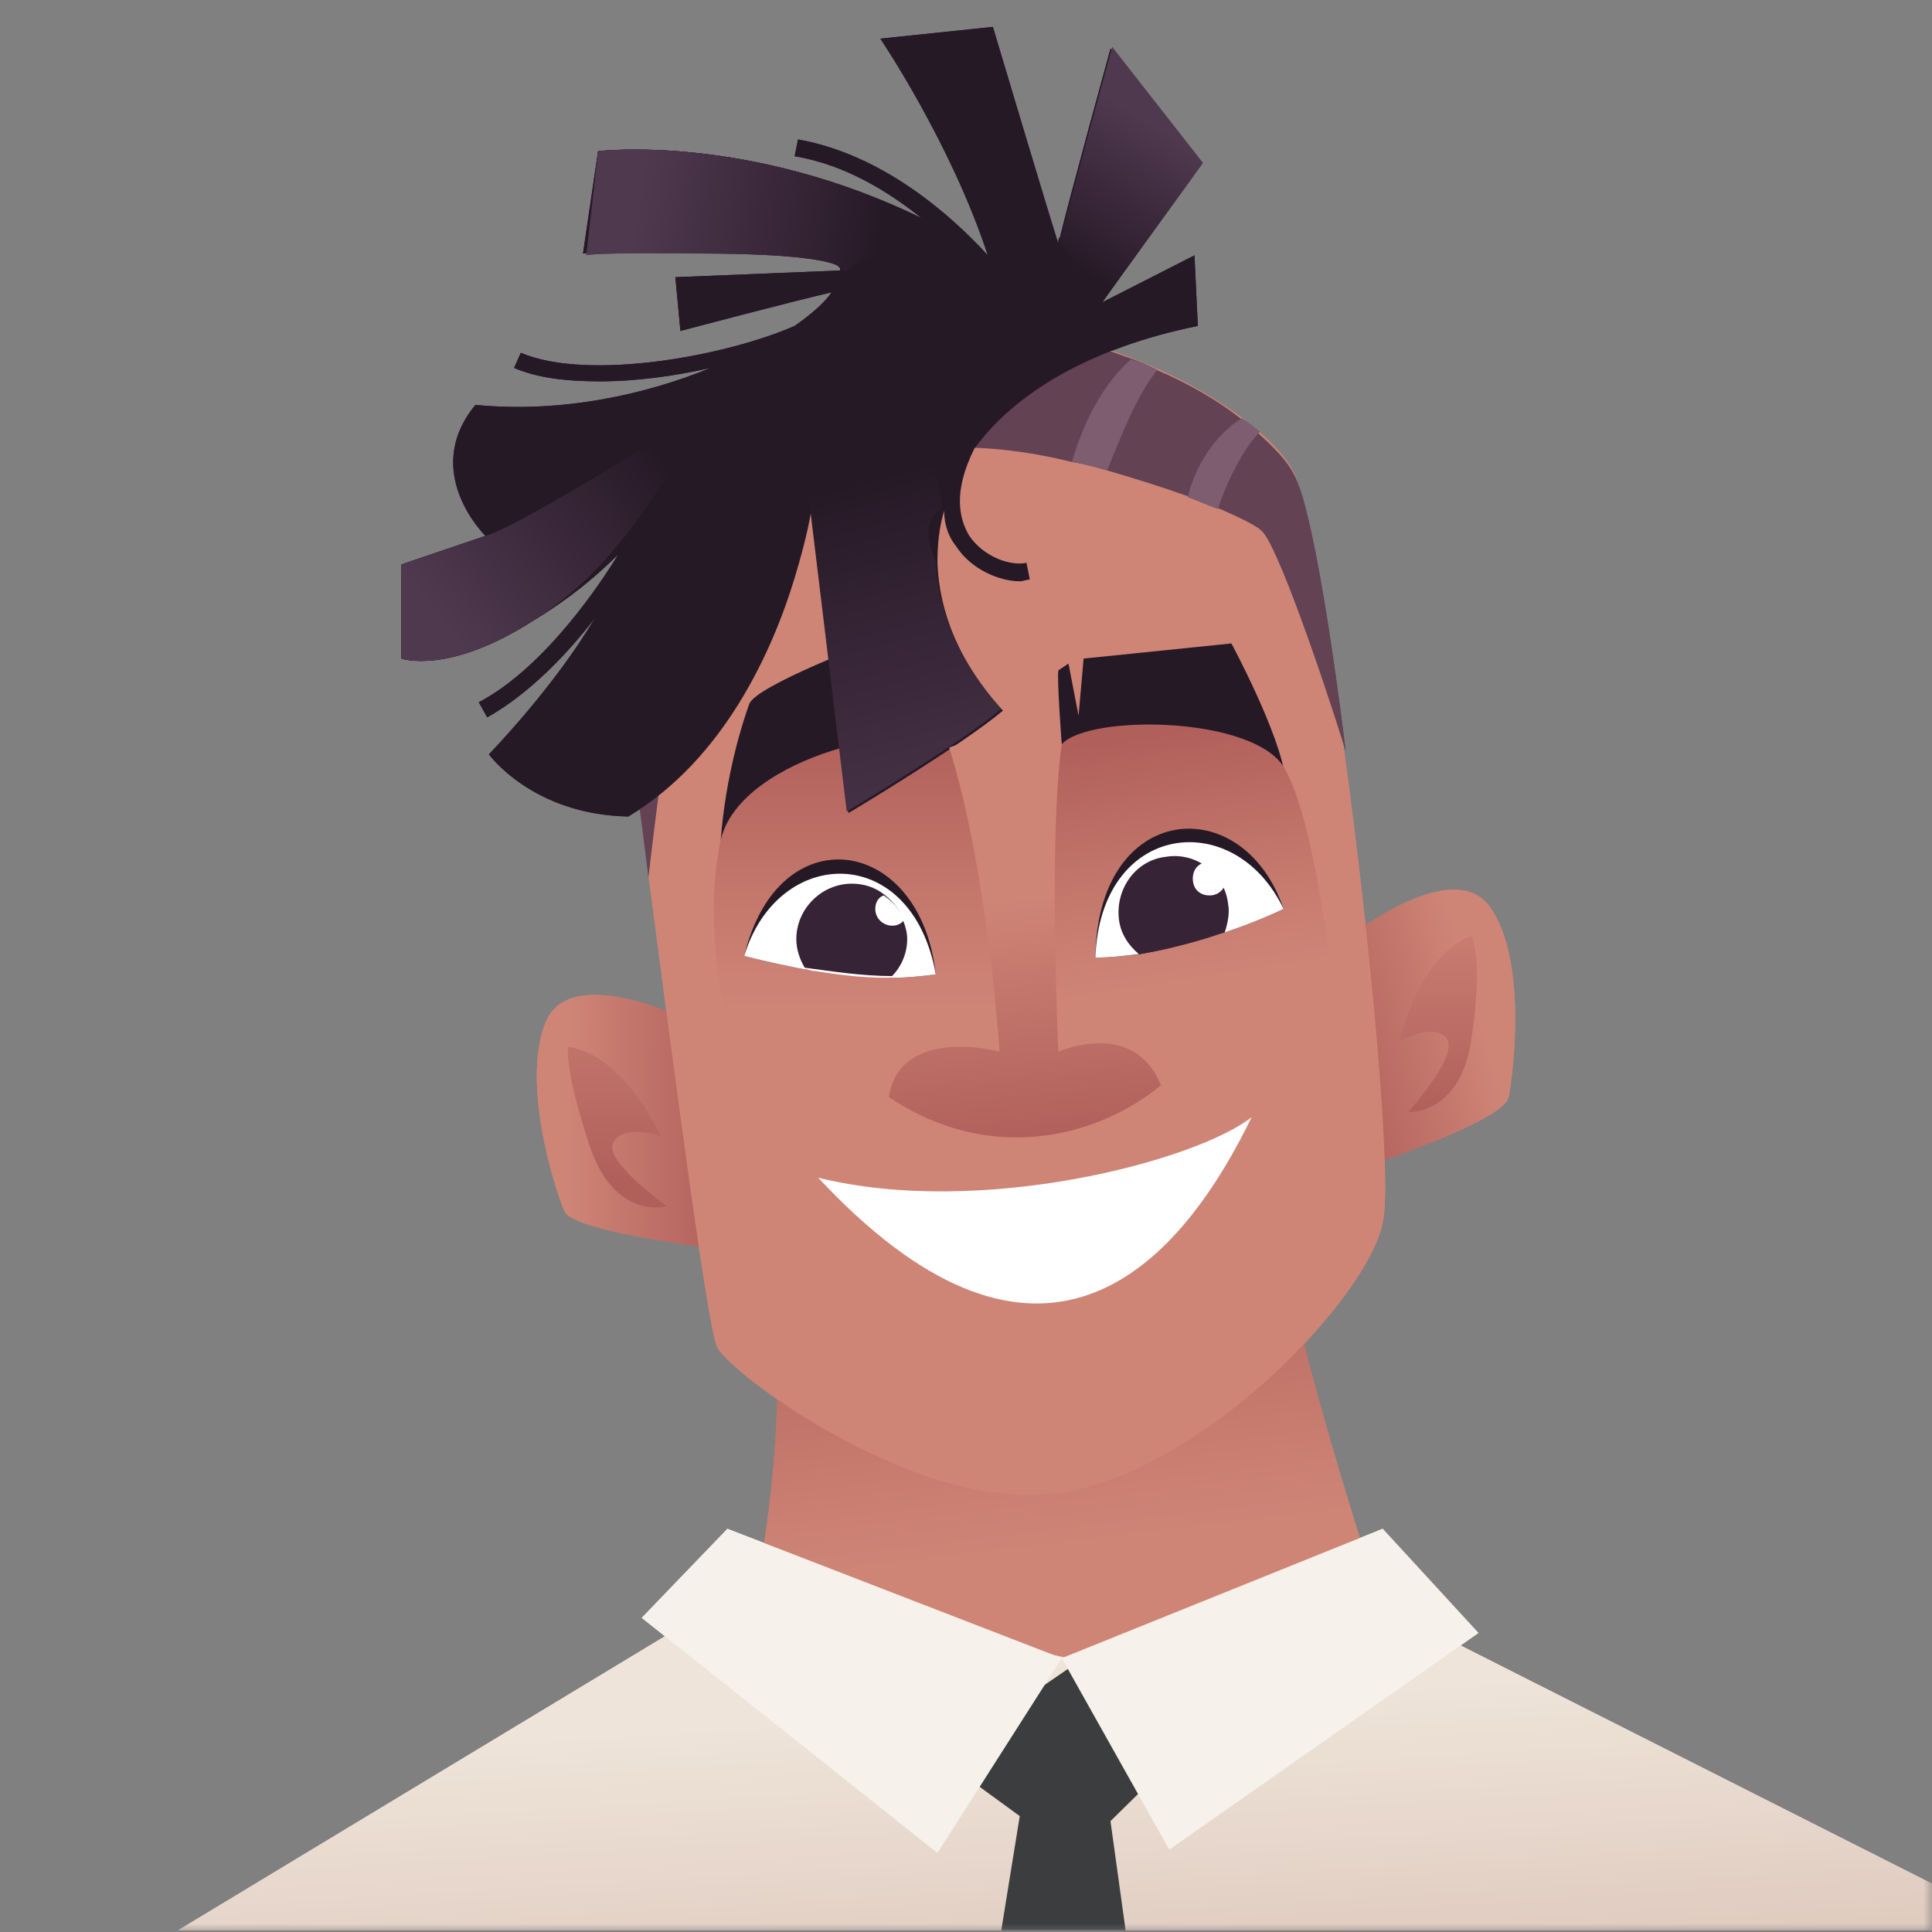 <svg width="115" height="115" viewBox="0 0 115 115" fill="none" xmlns="http://www.w3.org/2000/svg">
<rect x="0" y="0" width="115" height="115" fill="#808080" stroke="none"/>
<g clip-path="url(#clip0_1125_43201)">
<mask id="mask0_1125_43201" style="mask-type:luminance" maskUnits="userSpaceOnUse" x="0" y="0" width="115" height="115">
<path d="M115 0H0V115H115V0Z" fill="white"/>
</mask>
<g mask="url(#mask0_1125_43201)">
<path d="M120.5 114.9H10.6L45.2 94L82.1 95.5L120.5 114.9Z" fill="url(#paint0_linear_1125_43201)"/>
<path d="M66.1 108.4L67 114.9H59.6L60.7 108.1L55.9 104.6L64.5 98.7L72.5 102.1L66.1 108.4Z" fill="#3B3D3E"/>
<path d="M40.9 60.7C40.9 60.7 34 57.3 32.5 60.8C31 64.4 33 70.7 33.6 72.1C34.2 73.4 43.3 74.4 43.3 74.4L40.9 60.7Z" fill="url(#paint1_linear_1125_43201)"/>
<path opacity="0.4" d="M33.8 62.3C37.2 62.8 39.3 67.6 39.3 67.6C39.3 67.6 37.1 66.9 36.5 68C35.9 69.1 39.7 71.8 39.7 71.8C39.7 71.8 36.6 72.7 35.1 68.2C33.6 63.7 33.8 62.3 33.8 62.3Z" fill="url(#paint2_linear_1125_43201)"/>
<path d="M80.4 55.7C80.4 55.7 86.5 50.9 88.7 54C90.9 57.1 90.1 63.8 89.8 65.3C89.5 66.8 80.8 69.6 80.8 69.6C80.8 69.6 80.4 55.6 80.4 55.7Z" fill="url(#paint3_linear_1125_43201)"/>
<path opacity="0.4" d="M87.6 55.7C84.4 56.9 83.3 62 83.3 62C83.3 62 85.3 60.8 86.1 61.8C86.9 62.8 83.8 66.2 83.8 66.2C83.8 66.2 87 66.4 87.6 61.7C88.3 57.1 87.6 55.7 87.6 55.7Z" fill="url(#paint4_linear_1125_43201)"/>
<path d="M81.4 93L63.6 98.7L44 94.5C44.7 94.2 45.1 94 45.1 94C45.1 94 46.6 86.9 46.2 79.6C46.2 79.6 76.6 73.7 77.3 78.4C77.9 81.7 80.2 89.2 81.4 93Z" fill="url(#paint5_linear_1125_43201)"/>
<path d="M82.3 72.8C81.4 77.2 72 87.2 63.5 88.8C55 90.4 43.5 81.8 42.7 80.2C42.1 79.1 39.9 62 38.6 52.1C38.1 48.1 37.7 45.2 37.7 45.2C37.1 42.7 37.3 35.9 37.8 33.3C38.3 30.7 42.5 20.9 53.5 19.5C64.5 18 75.1 24.4 77 28.1C77.8 29.6 78.9 36.6 80 44.6C81.6 56.3 82.9 70.2 82.3 72.8Z" fill="#CE8576"/>
<path d="M80.1 44.7C78.6 39.9 76 32.4 75.1 31.6C74.8 31.3 73.8 30.8 72.4 30.2C71.8 30 71.2 29.7 70.6 29.5C69.2 29 67.6 28.5 65.9 28C65.2 27.8 64.5 27.6 63.8 27.5C61 26.8 58.1 26.5 55.8 26.7C49.3 27.4 43 34.3 41.5 36.4C40.3 38 39.1 47.9 38.6 52.2C38.1 48.2 37.7 45.3 37.7 45.3C37.1 42.8 37.3 36 37.8 33.4C38.3 30.8 42.5 21 53.5 19.6C58.4 19 63.2 19.8 67.2 21.3C67.8 21.5 68.3 21.7 68.8 22C70.7 22.8 72.4 23.8 73.7 24.8C74.1 25.1 74.5 25.4 74.8 25.7C75.8 26.6 76.6 27.4 77 28.2C77.9 29.7 79.1 36.6 80.1 44.7Z" fill="#634254"/>
<path d="M68.9 22C67.6 23.6 66.6 26.3 65.9 28C65.2 27.8 64.5 27.6 63.8 27.5C64.3 25.8 65.3 23.2 67.3 21.4C67.8 21.5 68.4 21.8 68.9 22Z" fill="#7D5D6F"/>
<path d="M75 25.7C73.9 26.8 72.9 29 72.5 30.3C71.9 30.1 71.3 29.8 70.7 29.6C71 28.3 71.9 26.2 73.9 24.9C74.3 25.1 74.6 25.4 75 25.7Z" fill="#7D5D6F"/>
<path d="M63 39.9C62.9 40.4 63.2 44.3 63.2 44.3C63.2 44.3 73.6 43.6 76.5 46.3C76.2 43.7 73.3 38.3 73.3 38.3L64.5 39.2L64.2 42.6L63.6 39.5L63 39.9Z" fill="#261926"/>
<path d="M56.2 40.1L56.5 44.5C56.5 44.5 45.9 45 42.9 50C43.2 46.1 44.2 43 44.6 41.9C45 40.8 52.2 38.1 52.2 38.1L54.6 43.4V39.7L56.2 40.1Z" fill="#261926"/>
<path d="M56.5 44.5C58.2 47.6 59.7 50.5 60.4 60.3C57.2 62.3 43.2 60.4 43.2 60.4C43.2 60.4 41.8 55.1 42.9 50C44.1 44.9 55 42.7 56.5 44.5Z" fill="url(#paint6_linear_1125_43201)"/>
<path d="M63.2 44.3C62.1 48.6 61.6 55.1 61.7 60.3C69.9 62.1 79.1 56.9 79.1 56.9C79.1 56.9 78.2 48.9 76.5 45.8C74.8 42.6 64.8 42.5 63.2 44.3Z" fill="url(#paint7_linear_1125_43201)"/>
<path d="M55.7 58C54.9 58.1 54 58.2 53.1 58.2C51.3 58.2 49.4 57.9 47.9 57.7C45.8 57.3 44.3 56.9 44.3 56.9C46.3 48.5 54.8 49.7 55.7 58Z" fill="#261926"/>
<path d="M55.7 58C54.9 58.1 54 58.2 53.1 58.2C52.9 58.2 52.8 58.2 52.7 58.2C51.2 58.2 49.8 58 48.5 57.8C48.3 57.8 48.1 57.7 47.9 57.7C45.8 57.3 44.3 56.9 44.3 56.9C46.3 50.3 54.3 50.1 55.7 58Z" fill="white"/>
<path d="M54 55.9C54 56.8 53.6 57.6 53.1 58.1C51.3 58.1 49.4 57.8 47.9 57.6C47.6 57.1 47.4 56.5 47.4 55.9C47.4 54.1 48.9 52.6 50.7 52.6C51.4 52.6 52.1 52.8 52.7 53.3C53.2 53.7 53.6 54.2 53.8 54.9C53.9 55.2 54 55.5 54 55.9Z" fill="#362336"/>
<path d="M76.4 54.1C76.4 54.1 75 54.8 72.9 55.5C71.4 56 69.6 56.5 67.8 56.8C66.9 56.9 66 57 65.2 57C65.3 47.7 74 47 76.4 54.1Z" fill="#261926"/>
<path d="M76.4 54.1C76.4 54.1 75 54.8 72.9 55.5C72.6 55.6 72.3 55.7 71.9 55.8C70.9 56.1 69.8 56.4 68.7 56.6C68.4 56.7 68 56.7 67.7 56.8C66.9 56.9 66 57 65.2 57C65.5 48.9 73.5 48 76.4 54.1Z" fill="white"/>
<path d="M72.9 55.5C71.4 56 69.6 56.5 67.8 56.8C67.2 56.3 66.7 55.6 66.6 54.7C66.4 52.9 67.6 51.2 69.4 51C71.2 50.7 72.9 52 73.1 53.8C73.2 54.3 73.1 54.9 72.9 55.5Z" fill="#362336"/>
<path d="M48.7 70.1C58.4 72.5 71.2 69.1 74.5 66.5C69.5 76.8 61.2 83.5 48.7 70.1Z" fill="white"/>
<path d="M58 26.7C56.7 29.3 57.1 30.9 57.7 31.9C58.6 33.2 60.2 33.7 61.1 33.5L61.3 34.5C61.1 34.5 60.9 34.6 60.7 34.6C59.5 34.6 57.8 33.9 56.9 32.5C56.5 32 56.2 31.3 56.2 30.4C55.9 31.4 55.8 32.4 55.8 33.5C55.9 36.4 57.1 39.5 59.7 42.3C57.2 44.4 50.5 48.4 50.5 48.4L48.3 30.2C48.3 30.5 48 32.1 47.3 34.4C46 38.7 43.1 45.2 37.4 48.6C31.7 48.5 29.1 44.9 29.1 44.9C29.1 44.9 33 40.9 35.4 36.8C33.8 38.9 31.5 41.3 29 42.7L28.5 41.8C32.5 39.7 35.9 34.5 36.8 33C35.2 34.6 33.7 35.7 32.3 36.6C32.1 36.7 32 36.8 31.8 36.9C26.7 40.2 23.9 39.2 23.9 39.2V33.6L28.9 31.9C28.9 31.9 25 28.1 28.3 24.1C33.4 24.6 38.4 23.5 42.3 21.9C40.1 22.4 37.8 22.7 35.7 22.7C33.7 22.7 32 22.5 30.6 21.9L31 21C35 22.7 43.2 21.2 47.3 19.4C48.3 18.7 49.1 18 49.5 17.4C47.3 17.9 40.5 19.7 40.5 19.7L40.2 16.5L50 16.1C50 16.1 50.7 15.1 42.7 15C34.7 14.9 34.7 15.1 34.7 15.1L35.6 9C35.6 9 44.6 7.9 55 13.1C52.9 11.4 50.3 9.8 47.3 9.3L47.5 8.3C52.6 9.2 56.7 12.9 58.8 15.2C56.6 8.5 52.4 2.3 52.4 2.3L59.1 1.6C59.1 1.6 62.8 14 63 14.5V14.4C63 14.3 63 14.2 63.1 14.1C63.6 12 66.1 2.9 66.1 2.9L71.5 9.7L65.6 18L71.1 15.2L71.3 19.4C64.9 20.7 60.4 23.4 58 26.7Z" fill="#261926"/>
<path d="M56.5 44.5C58.8 51.8 59.5 62.6 59.5 62.6C59.5 62.6 53.6 61 52.9 65.3C59.2 69.5 65.6 67.5 69.1 64.6C67.5 60.6 63 62.6 63 62.6C63 62.6 62.4 49.9 63.2 44.3C61.2 42.6 56.5 44.5 56.5 44.5Z" fill="url(#paint8_linear_1125_43201)"/>
<path d="M59.6 42.2C57.1 44.3 50.4 48.3 50.4 48.3L48.2 30.1C48.3 29.7 55.1 24.6 55.1 24.6L56.1 30.3C56.1 30.3 54.5 30.8 55.7 33.4C55.8 36.3 57.1 39.4 59.6 42.2Z" fill="url(#paint9_linear_1125_43201)"/>
<path d="M40.9 26.3C40.9 26.3 38.7 30.3 36.3 33C35.1 34.4 33.7 35.6 32.3 36.6C32.1 36.7 32 36.8 31.8 36.9C26.7 40.2 23.9 39.2 23.9 39.2V33.6L28.9 31.9C30.9 31.3 38.7 26.4 38.7 26.4L40.9 26.3Z" fill="url(#paint10_linear_1125_43201)"/>
<path d="M71.6 9.7L65.6 18L63.1 14.4V14.3L63.2 14C63.7 11.9 66.2 2.8 66.2 2.8L71.6 9.7Z" fill="url(#paint11_linear_1125_43201)"/>
<path d="M55.1 13.1L50.2 16.2C50.2 16.2 50.9 15.2 42.9 15.1C34.9 15 34.9 15.2 34.9 15.2L35.6 9C35.6 9 44.6 7.9 55.1 13.1Z" fill="url(#paint12_linear_1125_43201)"/>
<path d="M73 52.3C73 52.8 72.6 53.3 72 53.3C71.4 53.3 71 52.9 71 52.3C71 51.7 71.4 51.3 72 51.3C72.6 51.3 73 51.8 73 52.3Z" fill="white"/>
<path d="M53.8 54.8C53.6 55 53.4 55.1 53.1 55.1C52.6 55.1 52.1 54.7 52.1 54.1C52.1 53.7 52.3 53.4 52.6 53.3C53.2 53.7 53.6 54.2 53.8 54.8Z" fill="white"/>
<path d="M63.2 98.7L69.6 110.1L88 97.2L82.3 91L63.2 98.7Z" fill="#F6F1EA"/>
<path d="M63.2 98.7L55.8 110.3L38.2 96.3L43.3 91L63.2 98.7Z" fill="#F6F1EA"/>
<path d="M120.5 114.9H10.6L45.2 94L82.1 95.5L120.5 114.9Z" fill="url(#paint13_linear_1125_43201)"/>
<path d="M66.1 108.4L67 114.9H59.6L60.7 108.1L55.9 104.6L64.5 98.7L72.5 102.1L66.1 108.4Z" fill="#3B3D3E"/>
<path d="M40.9 60.7C40.9 60.7 34 57.3 32.5 60.8C31 64.4 33 70.7 33.6 72.1C34.2 73.4 43.3 74.4 43.3 74.4L40.9 60.7Z" fill="url(#paint14_linear_1125_43201)"/>
<path d="M80.4 55.7C80.4 55.7 86.5 50.9 88.7 54C90.9 57.1 90.1 63.8 89.8 65.3C89.5 66.8 80.8 69.6 80.8 69.6C80.8 69.6 80.4 55.6 80.4 55.7Z" fill="url(#paint15_linear_1125_43201)"/>
<path d="M81.4 93L63.6 98.7L44 94.5C44.7 94.2 45.1 94 45.1 94C45.1 94 46.6 86.9 46.2 79.6C46.2 79.6 76.6 73.7 77.3 78.4C77.9 81.7 80.2 89.2 81.4 93Z" fill="url(#paint16_linear_1125_43201)"/>
<path d="M82.3 72.8C81.4 77.2 72 87.2 63.5 88.8C55 90.4 43.5 81.8 42.7 80.2C42.1 79.1 39.9 62 38.6 52.1C38.1 48.1 37.7 45.2 37.7 45.2C37.1 42.7 37.3 35.9 37.8 33.3C38.3 30.7 42.5 20.9 53.5 19.5C64.5 18 75.1 24.4 77 28.1C77.8 29.6 78.9 36.6 80 44.6C81.6 56.3 82.9 70.2 82.3 72.8Z" fill="#CE8576"/>
<path d="M80.1 44.7C78.6 39.9 76 32.4 75.1 31.6C74.8 31.3 73.8 30.8 72.4 30.2C71.8 30 71.2 29.7 70.6 29.5C69.2 29 67.6 28.5 65.9 28C65.2 27.8 64.5 27.6 63.8 27.5C61 26.8 58.1 26.5 55.8 26.7C49.3 27.4 43 34.3 41.5 36.4C40.3 38 39.1 47.9 38.6 52.2C38.1 48.2 37.7 45.3 37.7 45.3C37.1 42.8 37.3 36 37.8 33.4C38.3 30.8 42.5 21 53.5 19.6C58.4 19 63.2 19.8 67.2 21.3C67.8 21.5 68.3 21.7 68.8 22C70.7 22.8 72.4 23.8 73.7 24.8C74.1 25.1 74.5 25.4 74.8 25.7C75.8 26.6 76.6 27.4 77 28.2C77.9 29.7 79.1 36.6 80.1 44.7Z" fill="#634254"/>
<path d="M33.8 62.3C37.2 62.8 39.3 67.6 39.3 67.6C39.3 67.6 37.1 66.9 36.5 68C35.9 69.1 39.7 71.8 39.7 71.8C39.7 71.8 36.6 72.7 35.1 68.2C33.6 63.7 33.8 62.3 33.8 62.3Z" fill="url(#paint17_linear_1125_43201)"/>
<path d="M68.9 22C67.6 23.6 66.6 26.3 65.9 28C65.2 27.8 64.5 27.6 63.8 27.5C64.3 25.8 65.3 23.2 67.3 21.4C67.8 21.5 68.4 21.8 68.9 22Z" fill="#7D5D6F"/>
<path d="M87.6 55.7C84.4 56.9 83.3 62 83.3 62C83.3 62 85.3 60.8 86.1 61.8C86.9 62.8 83.8 66.2 83.8 66.2C83.8 66.2 87 66.4 87.6 61.7C88.3 57.1 87.6 55.7 87.6 55.7Z" fill="url(#paint18_linear_1125_43201)"/>
<path d="M75 25.7C73.9 26.8 72.9 29 72.5 30.3C71.9 30.1 71.3 29.8 70.7 29.6C71 28.3 71.9 26.2 73.9 24.9C74.3 25.1 74.6 25.4 75 25.7Z" fill="#7D5D6F"/>
<path d="M63 39.9C62.9 40.4 63.2 44.3 63.2 44.3C63.2 44.3 73.6 43.6 76.5 46.3C76.2 43.7 73.3 38.3 73.3 38.3L64.5 39.2L64.2 42.6L63.6 39.5L63 39.9Z" fill="#261926"/>
<path d="M56.2 40.1L56.5 44.5C56.5 44.5 45.9 45 42.9 50C43.2 46.1 44.2 43 44.6 41.9C45 40.8 52.2 38.1 52.2 38.1L54.6 43.4V39.7L56.2 40.1Z" fill="#261926"/>
<path d="M56.5 44.5C58.2 47.6 59.7 50.5 60.4 60.3C57.2 62.3 43.2 60.4 43.2 60.4C43.2 60.4 41.8 55.1 42.9 50C44.1 44.9 55 42.7 56.5 44.5Z" fill="url(#paint19_linear_1125_43201)"/>
<path d="M63.2 44.3C62.1 48.6 61.6 55.1 61.7 60.3C69.9 62.1 79.1 56.9 79.1 56.9C79.1 56.9 78.2 48.9 76.5 45.8C74.8 42.6 64.8 42.5 63.2 44.3Z" fill="url(#paint20_linear_1125_43201)"/>
<path d="M55.7 58C54.9 58.1 54 58.2 53.1 58.2C51.3 58.2 49.4 57.9 47.9 57.7C45.8 57.3 44.3 56.9 44.3 56.9C46.3 48.5 54.8 49.7 55.7 58Z" fill="#261926"/>
<path d="M55.7 58C54.9 58.1 54 58.2 53.1 58.2C52.9 58.2 52.8 58.2 52.7 58.2C51.2 58.2 49.8 58 48.5 57.8C48.3 57.8 48.1 57.7 47.9 57.7C45.8 57.3 44.3 56.9 44.3 56.9C46.3 50.3 54.3 50.1 55.7 58Z" fill="white"/>
<path d="M54 55.9C54 56.8 53.6 57.6 53.1 58.1C51.3 58.1 49.4 57.8 47.9 57.6C47.6 57.1 47.4 56.5 47.4 55.9C47.4 54.1 48.9 52.6 50.7 52.6C51.4 52.6 52.1 52.8 52.7 53.3C53.2 53.7 53.6 54.2 53.8 54.9C53.9 55.2 54 55.5 54 55.9Z" fill="#362336"/>
<path d="M76.4 54.1C76.4 54.1 75 54.8 72.9 55.5C71.4 56 69.6 56.5 67.8 56.8C66.9 56.9 66 57 65.2 57C65.3 47.7 74 47 76.4 54.1Z" fill="#261926"/>
<path d="M76.4 54.1C76.4 54.1 75 54.8 72.9 55.5C72.6 55.6 72.3 55.7 71.9 55.8C70.9 56.1 69.8 56.4 68.7 56.6C68.4 56.7 68 56.7 67.7 56.8C66.9 56.9 66 57 65.2 57C65.5 48.9 73.5 48 76.4 54.1Z" fill="white"/>
<path d="M72.9 55.5C71.4 56 69.6 56.5 67.8 56.8C67.2 56.3 66.7 55.6 66.6 54.7C66.4 52.9 67.6 51.2 69.4 51C71.2 50.7 72.9 52 73.1 53.8C73.2 54.3 73.1 54.9 72.9 55.5Z" fill="#362336"/>
<path d="M48.7 70.1C58.4 72.5 71.2 69.1 74.5 66.5C69.5 76.8 61.2 83.5 48.7 70.1Z" fill="white"/>
<path d="M58 26.7C56.7 29.3 57.1 30.9 57.7 31.9C58.6 33.2 60.2 33.7 61.1 33.5L61.3 34.5C61.1 34.5 60.9 34.6 60.7 34.6C59.5 34.6 57.8 33.9 56.9 32.5C56.5 32 56.2 31.3 56.2 30.4C55.9 31.4 55.8 32.4 55.8 33.5C55.9 36.4 57.1 39.5 59.7 42.3C57.2 44.4 50.5 48.4 50.5 48.4L48.3 30.2C48.3 30.5 48 32.1 47.3 34.4C46 38.7 43.1 45.2 37.4 48.6C31.7 48.5 29.1 44.9 29.1 44.9C29.1 44.9 33 40.9 35.4 36.8C33.8 38.9 31.5 41.3 29 42.7L28.5 41.8C32.5 39.7 35.9 34.5 36.8 33C35.2 34.6 33.7 35.7 32.3 36.6C32.1 36.7 32 36.8 31.8 36.9C26.7 40.2 23.9 39.2 23.9 39.2V33.6L28.9 31.9C28.9 31.9 25 28.1 28.3 24.1C33.4 24.6 38.4 23.5 42.3 21.9C40.1 22.4 37.8 22.7 35.7 22.7C33.7 22.7 32 22.5 30.6 21.9L31 21C35 22.7 43.2 21.2 47.3 19.4C48.3 18.7 49.1 18 49.5 17.4C47.3 17.9 40.5 19.7 40.5 19.7L40.2 16.5L50 16.1C50 16.1 50.7 15.1 42.7 15C34.7 14.9 34.7 15.1 34.7 15.1L35.6 9C35.6 9 44.6 7.9 55 13.1C52.9 11.4 50.3 9.8 47.3 9.3L47.5 8.3C52.6 9.2 56.7 12.9 58.8 15.2C56.6 8.5 52.4 2.3 52.4 2.3L59.1 1.6C59.1 1.6 62.8 14 63 14.5V14.4C63 14.3 63 14.2 63.1 14.1C63.6 12 66.1 2.9 66.1 2.9L71.5 9.7L65.6 18L71.1 15.2L71.3 19.4C64.9 20.7 60.4 23.4 58 26.7Z" fill="#261926"/>
<path d="M56.5 44.5C58.8 51.8 59.5 62.6 59.5 62.6C59.5 62.6 53.6 61 52.9 65.3C59.2 69.5 65.6 67.5 69.1 64.6C67.5 60.6 63 62.6 63 62.6C63 62.6 62.4 49.9 63.2 44.3C61.2 42.6 56.5 44.5 56.5 44.5Z" fill="url(#paint21_linear_1125_43201)"/>
<path d="M59.6 42.2C57.1 44.3 50.4 48.3 50.4 48.3L48.2 30.1C48.3 29.7 55.1 24.6 55.1 24.6L56.1 30.3C56.1 30.3 54.5 30.8 55.7 33.4C55.8 36.3 57.1 39.4 59.6 42.2Z" fill="url(#paint22_linear_1125_43201)"/>
<path d="M40.9 26.3C40.9 26.3 38.7 30.3 36.3 33C35.1 34.4 33.7 35.6 32.3 36.6C32.1 36.7 32 36.8 31.8 36.9C26.7 40.2 23.9 39.2 23.9 39.2V33.6L28.9 31.9C30.9 31.3 38.7 26.4 38.7 26.4L40.9 26.3Z" fill="url(#paint23_linear_1125_43201)"/>
<path d="M71.6 9.7L65.6 18L63.1 14.4V14.3L63.2 14C63.7 11.9 66.2 2.8 66.2 2.8L71.6 9.7Z" fill="url(#paint24_linear_1125_43201)"/>
<path d="M55.1 13.1L50.2 16.2C50.2 16.2 50.9 15.2 42.9 15.1C34.9 15 34.9 15.2 34.9 15.2L35.6 9C35.6 9 44.6 7.9 55.1 13.1Z" fill="url(#paint25_linear_1125_43201)"/>
<path d="M73 52.3C73 52.8 72.6 53.3 72 53.3C71.4 53.3 71 52.9 71 52.3C71 51.7 71.4 51.3 72 51.3C72.6 51.3 73 51.8 73 52.3Z" fill="white"/>
<path d="M53.8 54.8C53.6 55 53.4 55.1 53.1 55.1C52.6 55.1 52.1 54.7 52.1 54.1C52.1 53.7 52.3 53.4 52.6 53.3C53.2 53.7 53.6 54.2 53.8 54.8Z" fill="white"/>
<path d="M63.2 98.7L69.6 110.1L88 97.2L82.3 91L63.2 98.7Z" fill="#F6F1EA"/>
<path d="M63.2 98.7L55.8 110.3L38.2 96.3L43.3 91L63.2 98.7Z" fill="#F6F1EA"/>
</g>
</g>
<defs>
<linearGradient id="paint0_linear_1125_43201" x1="64.26" y1="92.843" x2="65.77" y2="118.164" gradientUnits="userSpaceOnUse">
<stop offset="0.34" stop-color="#EEE4D9"/>
<stop offset="0.68" stop-color="#E7D7CC"/>
<stop offset="0.96" stop-color="#E0CBBF"/>
</linearGradient>
<linearGradient id="paint1_linear_1125_43201" x1="31.85" y1="66.81" x2="43.261" y2="66.918" gradientUnits="userSpaceOnUse">
<stop offset="0.17" stop-color="#CE8576"/>
<stop offset="1" stop-color="#B15F5B"/>
</linearGradient>
<linearGradient id="paint2_linear_1125_43201" x1="31.086" y1="62.078" x2="39.814" y2="70.403" gradientUnits="userSpaceOnUse">
<stop stop-color="white"/>
<stop offset="1" stop-color="#B15F5B"/>
</linearGradient>
<linearGradient id="paint3_linear_1125_43201" x1="89.78" y1="59.306" x2="78.583" y2="62.528" gradientUnits="userSpaceOnUse">
<stop offset="0.17" stop-color="#CE8576"/>
<stop offset="1" stop-color="#B15F5B"/>
</linearGradient>
<linearGradient id="paint4_linear_1125_43201" x1="88.402" y1="57.644" x2="82.843" y2="65.491" gradientUnits="userSpaceOnUse">
<stop stop-color="white"/>
<stop offset="1" stop-color="#B15F5B"/>
</linearGradient>
<linearGradient id="paint5_linear_1125_43201" x1="62.565" y1="92.241" x2="60.255" y2="72.981" gradientUnits="userSpaceOnUse">
<stop stop-color="#CE8576"/>
<stop offset="0.41" stop-color="#C4786C"/>
<stop offset="1" stop-color="#B15F5B"/>
</linearGradient>
<linearGradient id="paint6_linear_1125_43201" x1="51.428" y1="60.21" x2="51.428" y2="43.57" gradientUnits="userSpaceOnUse">
<stop stop-color="#CE8576"/>
<stop offset="0.41" stop-color="#C4786C"/>
<stop offset="1" stop-color="#B15F5B"/>
</linearGradient>
<linearGradient id="paint7_linear_1125_43201" x1="70.378" y1="58.61" x2="68.054" y2="43.821" gradientUnits="userSpaceOnUse">
<stop stop-color="#CE8576"/>
<stop offset="0.41" stop-color="#C4786C"/>
<stop offset="1" stop-color="#B15F5B"/>
</linearGradient>
<linearGradient id="paint8_linear_1125_43201" x1="59.73" y1="50.499" x2="61.437" y2="67.974" gradientUnits="userSpaceOnUse">
<stop offset="0.17" stop-color="#CE8576"/>
<stop offset="1" stop-color="#B15F5B"/>
</linearGradient>
<linearGradient id="paint9_linear_1125_43201" x1="50.784" y1="28.752" x2="57.283" y2="53.248" gradientUnits="userSpaceOnUse">
<stop stop-color="#261926"/>
<stop offset="0.37" stop-color="#362536"/>
<stop offset="1" stop-color="#4F394F"/>
</linearGradient>
<linearGradient id="paint10_linear_1125_43201" x1="39.028" y1="26.82" x2="26.06" y2="36.699" gradientUnits="userSpaceOnUse">
<stop stop-color="#261926"/>
<stop offset="0.37" stop-color="#362536"/>
<stop offset="1" stop-color="#4F394F"/>
</linearGradient>
<linearGradient id="paint11_linear_1125_43201" x1="63.197" y1="15.472" x2="68.259" y2="7.13" gradientUnits="userSpaceOnUse">
<stop stop-color="#261926"/>
<stop offset="0.37" stop-color="#362536"/>
<stop offset="1" stop-color="#4F394F"/>
</linearGradient>
<linearGradient id="paint12_linear_1125_43201" x1="52.398" y1="14.097" x2="37.997" y2="11.916" gradientUnits="userSpaceOnUse">
<stop stop-color="#261926"/>
<stop offset="0.37" stop-color="#362536"/>
<stop offset="1" stop-color="#4F394F"/>
</linearGradient>
<linearGradient id="paint13_linear_1125_43201" x1="64.26" y1="92.843" x2="65.77" y2="118.164" gradientUnits="userSpaceOnUse">
<stop offset="0.34" stop-color="#EEE4D9"/>
<stop offset="0.68" stop-color="#E7D7CC"/>
<stop offset="0.96" stop-color="#E0CBBF"/>
</linearGradient>
<linearGradient id="paint14_linear_1125_43201" x1="31.85" y1="66.81" x2="43.261" y2="66.918" gradientUnits="userSpaceOnUse">
<stop offset="0.17" stop-color="#CE8576"/>
<stop offset="1" stop-color="#B15F5B"/>
</linearGradient>
<linearGradient id="paint15_linear_1125_43201" x1="89.78" y1="59.306" x2="78.583" y2="62.528" gradientUnits="userSpaceOnUse">
<stop offset="0.17" stop-color="#CE8576"/>
<stop offset="1" stop-color="#B15F5B"/>
</linearGradient>
<linearGradient id="paint16_linear_1125_43201" x1="62.565" y1="92.241" x2="60.255" y2="72.981" gradientUnits="userSpaceOnUse">
<stop stop-color="#CE8576"/>
<stop offset="0.41" stop-color="#C4786C"/>
<stop offset="1" stop-color="#B15F5B"/>
</linearGradient>
<linearGradient id="paint17_linear_1125_43201" x1="36.624" y1="52.87" x2="36.624" y2="70.222" gradientUnits="userSpaceOnUse">
<stop offset="0.17" stop-color="#CE8576"/>
<stop offset="1" stop-color="#B15F5B"/>
</linearGradient>
<linearGradient id="paint18_linear_1125_43201" x1="85.632" y1="50.075" x2="85.632" y2="66.295" gradientUnits="userSpaceOnUse">
<stop offset="0.17" stop-color="#CE8576"/>
<stop offset="1" stop-color="#B15F5B"/>
</linearGradient>
<linearGradient id="paint19_linear_1125_43201" x1="51.428" y1="60.21" x2="51.428" y2="43.57" gradientUnits="userSpaceOnUse">
<stop stop-color="#CE8576"/>
<stop offset="0.41" stop-color="#C4786C"/>
<stop offset="1" stop-color="#B15F5B"/>
</linearGradient>
<linearGradient id="paint20_linear_1125_43201" x1="70.378" y1="58.61" x2="68.054" y2="43.821" gradientUnits="userSpaceOnUse">
<stop stop-color="#CE8576"/>
<stop offset="0.41" stop-color="#C4786C"/>
<stop offset="1" stop-color="#B15F5B"/>
</linearGradient>
<linearGradient id="paint21_linear_1125_43201" x1="59.73" y1="50.499" x2="61.437" y2="67.974" gradientUnits="userSpaceOnUse">
<stop offset="0.17" stop-color="#CE8576"/>
<stop offset="1" stop-color="#B15F5B"/>
</linearGradient>
<linearGradient id="paint22_linear_1125_43201" x1="50.784" y1="28.752" x2="57.283" y2="53.248" gradientUnits="userSpaceOnUse">
<stop stop-color="#261926"/>
<stop offset="0.37" stop-color="#362536"/>
<stop offset="1" stop-color="#4F394F"/>
</linearGradient>
<linearGradient id="paint23_linear_1125_43201" x1="39.028" y1="26.82" x2="26.06" y2="36.699" gradientUnits="userSpaceOnUse">
<stop stop-color="#261926"/>
<stop offset="0.37" stop-color="#362536"/>
<stop offset="1" stop-color="#4F394F"/>
</linearGradient>
<linearGradient id="paint24_linear_1125_43201" x1="63.197" y1="15.472" x2="68.259" y2="7.13" gradientUnits="userSpaceOnUse">
<stop stop-color="#261926"/>
<stop offset="0.37" stop-color="#362536"/>
<stop offset="1" stop-color="#4F394F"/>
</linearGradient>
<linearGradient id="paint25_linear_1125_43201" x1="52.398" y1="14.097" x2="37.997" y2="11.916" gradientUnits="userSpaceOnUse">
<stop stop-color="#261926"/>
<stop offset="0.37" stop-color="#362536"/>
<stop offset="1" stop-color="#4F394F"/>
</linearGradient>
<clipPath id="clip0_1125_43201">
<rect width="115" height="115" fill="white"/>
</clipPath>
</defs>
</svg>
